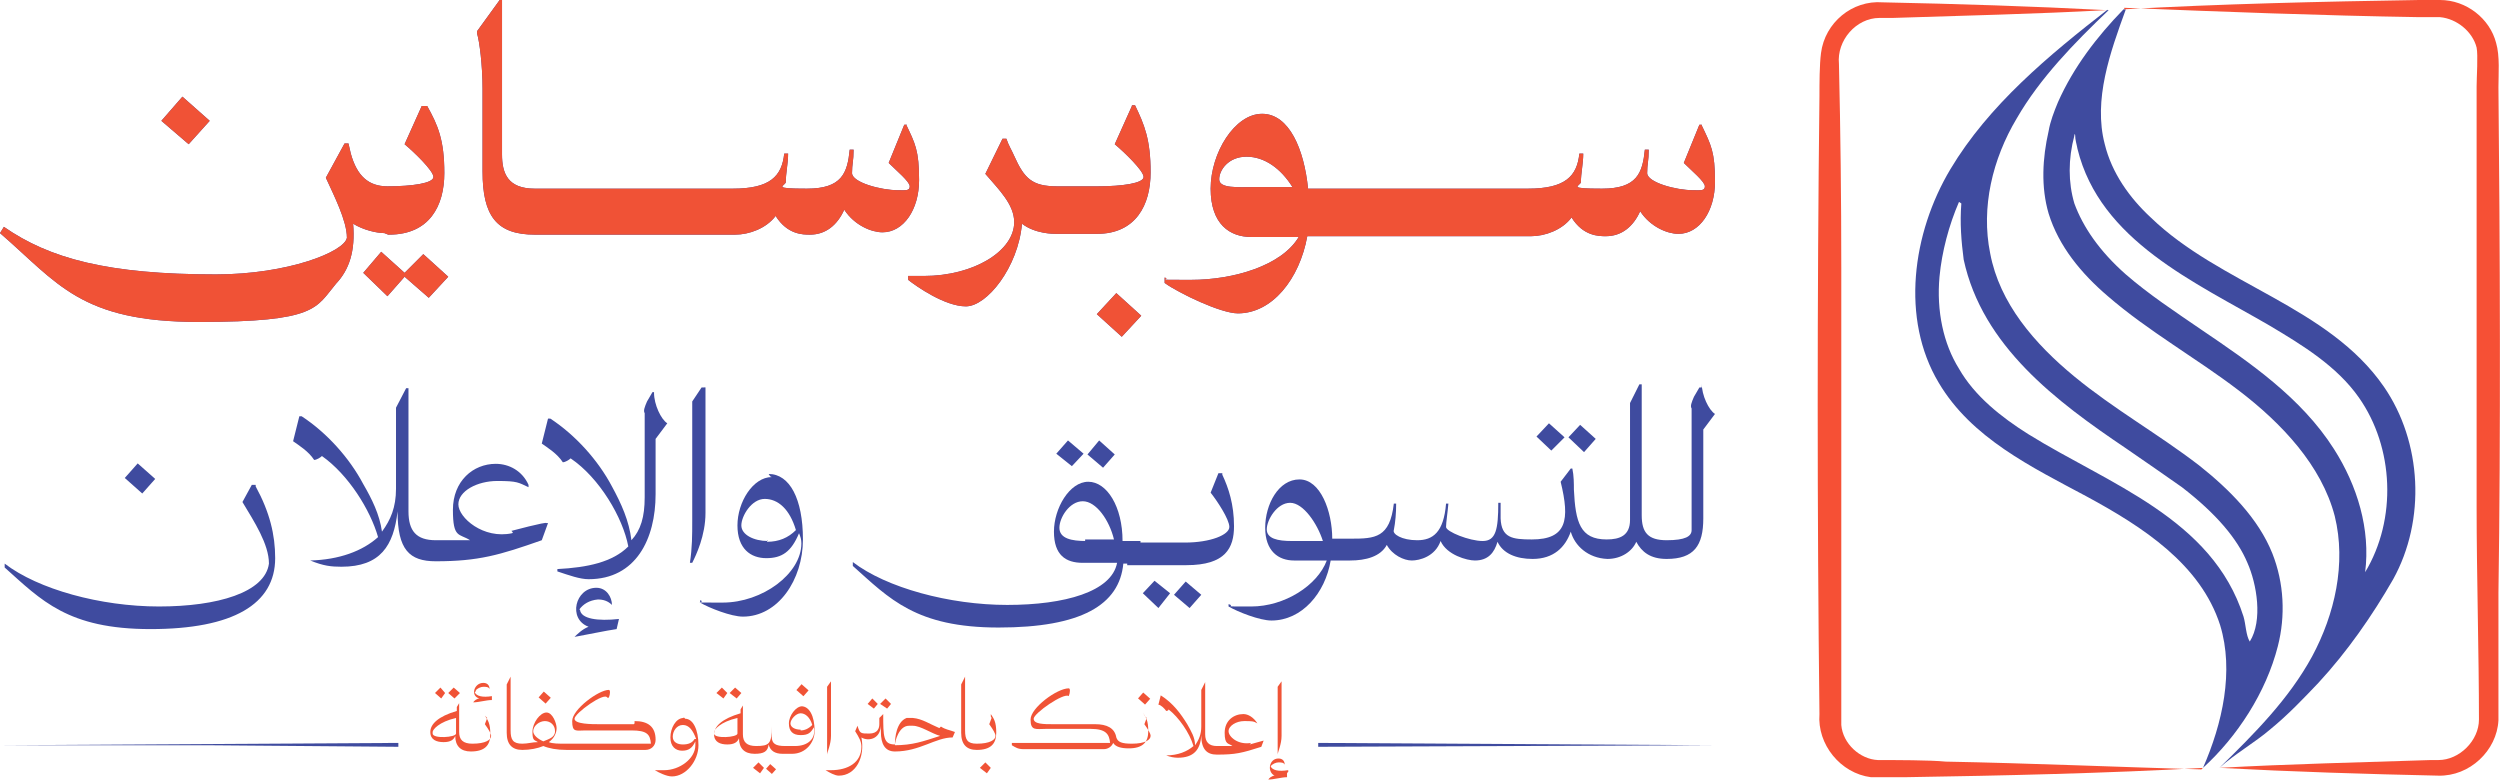<?xml version="1.0" encoding="UTF-8"?>
<svg id="Layer_1" xmlns="http://www.w3.org/2000/svg" version="1.1" viewBox="0 0 320.7 100">
  <!-- Generator: Adobe Illustrator 29.0.0, SVG Export Plug-In . SVG Version: 2.1.0 Build 186)  -->
  <defs>
    <style>
      .st0 {
        fill: #3f4b9f;
      }

      .st1 {
        fill: #f05336;
      }

      .st2 {
        fill: #f05236;
      }

      .st3 {
        fill: #f65035;
      }
    </style>
  </defs>
  <g>
    <polygon class="st0" points="169.1 95.3 219.8 95.6 169.1 95.8 169.1 95.3 169.1 95.3"/>
    <polygon class="st0" points=".3 95.6 51.1 95.3 51.1 95.8 26.7 95.6 .3 95.6"/>
  </g>
  <g>
    <path class="st0" d="M266.2,17.3c0,.7.2,1.2.3,1.8,2.9,11.8,15.1,17.1,24.7,22.7,4.2,2.5,8.6,5.2,11.4,9.2,4.5,6.4,4.9,15.6.8,22.4.7-5.5-1-11.1-4-15.8-4.2-6.6-10.8-11.1-17-15.3-3.5-2.4-6.7-4.5-9.7-7.1-3.4-3-5.5-6.1-6.6-9.1-.8-2.7-.8-5.7,0-8.7v-.2M272.4,1.2c-3.4,3.5-6.4,7.4-8.4,11.9-.5,1.2-1,2.5-1.2,3.7-.8,3.5-1,7.2,0,10.6,1.3,4.2,4.2,7.7,7.6,10.6,5.2,4.5,11.3,7.9,16.8,12.1,5.5,4.2,10.6,9.6,12.3,16.1,1.5,6.1,0,12.6-2.9,18-3,5.5-7.4,9.9-11.9,14.3,2-1.8,4.5-3.2,6.6-5,2.2-1.8,4.2-3.9,6.1-5.9,3.7-4,6.9-8.6,9.6-13.3,4.2-7.6,3.7-17.6-1.2-24.7-7.1-10.3-21-13.1-29.9-21.7-2.7-2.5-5-5.7-5.9-9.4-1.5-5.7.7-11.8,2.7-17.3h-.2Z"/>
    <path class="st0" d="M251.6,26.1c-.2,2.5,0,4.9.3,7.2,2.4,11.1,11.9,18.2,20.8,24.2,2.5,1.7,4.9,3.4,7.2,5,4.4,3.4,7.1,6.6,8.4,9.7,1.2,2.7,2,7.4.3,10.1-.5-.8-.5-2.2-.8-3.2-4-12.6-17.3-17-27.6-23.4-3.5-2.2-6.9-4.9-8.9-8.4-2-3.2-2.9-7.4-2.5-11.8.3-3.2,1.2-6.6,2.5-9.6M270.4,1.2c-7.6,5.9-15.3,12.3-20.2,20.5-4.9,8.2-6.4,19.2-1.5,27.4,4.2,7.1,11.9,10.8,19,14.6,7.2,3.9,14.6,8.7,17.1,16.5,1.8,5.9.3,12.6-2.2,18.3,4.4-4,8.1-9.7,9.6-15.6,1-3.9.8-8.1-.7-11.9-1.8-4.5-5.5-8.2-9.4-11.3-5.2-4-10.9-7.2-16-11.4s-9.6-9.4-10.8-15.8c-1.2-5.9.3-12.1,3.4-17.3,3-5.2,7.4-9.7,11.8-13.9h-.2Z"/>
    <path class="st3" d="M272.4,1.2C284.7.5,298,.2,310.3,0h2.7c3.4,0,6.4,2.4,7.2,5.5.5,1.7.3,4,.3,5.7.2,19.8.3,45,0,64.9v16.3c-.2,3.9-3.7,7.2-7.7,7.1-9.2-.2-18.8-.5-28.1-1,8.9-.5,18.2-.7,27.1-1h1c2.7,0,5.2-2.5,5.2-5.2,0-8.2-.3-18.8-.3-27.1V11.1c0-1.2.2-4,0-5-.5-2-2.5-3.7-4.7-3.9h-2.7c-12.4-.2-25.5-.7-37.8-1.2h0v.2Z"/>
    <path class="st3" d="M282.7,98.5c-12.4.7-25.9,1-38.3,1.2h-4.4c-3.9-.5-6.9-4.2-6.6-8.1-.3-25.2-.3-54.1,0-79.3,0-1.5,0-4,.2-5.5C234.1,2.9,237.6,0,241.5.3c9.6.2,19.2.5,28.7,1-9.1.5-18.3.7-27.4,1h-1.7c-3,0-5.5,2.9-5.2,5.9.2,8.7.3,17.3.3,26.1v58.7c.2,2.4,2.4,4.4,4.7,4.5,2.2,0,6.7,0,8.7.2,10.6.2,22.4.7,32.8,1h0l.2-.2Z"/>
  </g>
  <g>
    <g>
      <path class="st0" d="M49.9,30.1h0c5.2,0,7.1-3.7,7.1-7.9s-.8-6.1-2.2-8.6h-.7l-2.2,4.9c1.2,1,3.7,3.4,3.7,4.2s-2.7,1.2-5.9,1.2h0c-2.4,0-3.9-1.3-4.7-4.2l-.3-1.3h-.5l-2.4,4.4c1,2.2,2.7,5.5,2.7,7.7-.3,1.8-7.6,4.7-16.8,4.7-13.8,0-21.3-2-27.2-6.1l-.5.8c7.4,6.4,10.3,11.4,25.5,11.4s15-1.8,17.6-4.9c1.7-1.8,2.5-4.2,2.2-7.7,1.3.8,3,1.2,4,1.2l.5.2Z"/>
      <polygon class="st0" points="26.9 15.5 23.4 12.4 20.7 15.5 24.2 18.5 26.9 15.5"/>
      <polygon class="st0" points="51.9 35 48.9 32.3 46.6 35 49.7 38 51.9 35.5 55 38.2 57.5 35.5 54.3 32.6 51.9 35"/>
      <path class="st0" d="M116.3,16h-.3l-2,4.9c1,1,2.7,2.4,2.7,3s-.5.5-1.5.5c-2.2,0-5.9-1-5.9-2.2s.2-1.5.2-3h-.5c-.3,3-1,5-5.5,5s-2.9-.3-2.7-.8c0-1.2.3-2.4.3-3.7h-.5c-.3,2.9-1.8,4.5-6.6,4.5h-25.4c-3.5,0-4.2-2-4.2-4.4V0h-.3l-2.9,4v.3c.3,1,.7,4,.7,7.1v10.6c0,5.7,1.8,8.1,6.7,8.1h25.7c1.8,0,4-.8,5.2-2.4,1.5,2.4,3.5,2.4,4.4,2.4,2,0,3.5-1.2,4.4-3.2,1.3,2,3.5,2.9,4.9,2.9,2.7,0,4.7-2.9,4.7-6.7s-.5-4.7-1.7-7.2l.2.2Z"/>
      <polygon class="st0" points="140.7 40.3 143.9 43.2 146.4 40.5 143.2 37.6 140.7 40.3"/>
      <path class="st0" d="M145.2,13.6l-2.2,4.9c1.2,1,3.7,3.4,3.7,4.2s-2.7,1.2-5.9,1.2h-5.2c-3.2,0-4.2-1-5.5-3.9-.3-.7-.7-1.3-1-2.2h-.5l-2.2,4.5c1.7,2,3.7,3.9,3.7,6.2,0,3.7-5.2,6.9-11.6,6.9s-1.3,0-2,0v.5c1,.8,4.7,3.4,7.4,3.4s6.7-5,7.2-10.6c1.7,1.3,4,1.3,4.4,1.3h5.2c5,0,6.9-3.7,6.9-7.9s-.8-6.1-2-8.6h-.7.3Z"/>
      <path class="st0" d="M218.3,16h-.3l-2,4.9c1,1,2.7,2.4,2.7,3s-.5.5-1.5.5c-2.2,0-5.9-1-5.9-2.2s.2-1.5.2-3h-.5c-.3,3-1,5-5.5,5s-2.9-.3-2.7-.8c0-1.2.3-2.4.3-3.7h-.5c-.3,2.9-1.8,4.5-6.6,4.5h-28.2c-.5-5-2.4-9.6-5.9-9.6s-6.6,5-6.6,9.6,2.5,6.2,5.2,6.2h6.1c-2.2,3.7-8.4,5.5-13.8,5.5s-2.4,0-3.4-.3v.7c1.8,1.3,7.2,3.9,9.4,3.9,4.4,0,7.9-4.4,8.9-9.9h28.7c1.8,0,4-.8,5.2-2.4,1.5,2.4,3.5,2.4,4.4,2.4,2,0,3.5-1.2,4.4-3.2,1.3,2,3.5,2.9,4.9,2.9,2.7,0,4.7-2.9,4.7-6.7s-.5-4.7-1.7-7.2h0ZM160.8,24c-2,0-4.4.2-4.4-1s1.2-2.9,3.5-2.9,4.4,1.5,5.9,3.9c0,0-5,0-5,0Z"/>
    </g>
    <g>
      <path class="st2" d="M49.9,30.1h0c5.2,0,7.1-3.7,7.1-7.9s-.8-6.1-2.2-8.6h-.7l-2.2,4.9c1.2,1,3.7,3.4,3.7,4.2s-2.7,1.2-5.9,1.2h0c-2.4,0-3.9-1.3-4.7-4.2l-.3-1.3h-.5l-2.4,4.4c1,2.2,2.7,5.5,2.7,7.7-.3,1.8-7.6,4.7-16.8,4.7-13.8,0-21.3-2-27.2-6.1l-.5.8c7.4,6.4,10.3,11.4,25.5,11.4s15-1.8,17.6-4.9c1.7-1.8,2.5-4.2,2.2-7.7,1.3.8,3,1.2,4,1.2l.5.2Z"/>
      <polygon class="st2" points="26.9 15.5 23.4 12.4 20.7 15.5 24.2 18.5 26.9 15.5"/>
      <polygon class="st2" points="51.9 35 48.9 32.3 46.6 35 49.7 38 51.9 35.5 55 38.2 57.5 35.5 54.3 32.6 51.9 35"/>
      <path class="st2" d="M116.3,16h-.3l-2,4.9c1,1,2.7,2.4,2.7,3s-.5.5-1.5.5c-2.2,0-5.9-1-5.9-2.2s.2-1.5.2-3h-.5c-.3,3-1,5-5.5,5s-2.9-.3-2.7-.8c0-1.2.3-2.4.3-3.7h-.5c-.3,2.9-1.8,4.5-6.6,4.5h-25.4c-3.5,0-4.2-2-4.2-4.4V0h-.3l-2.9,4v.3c.3,1,.7,4,.7,7.1v10.6c0,5.7,1.8,8.1,6.7,8.1h25.7c1.8,0,4-.8,5.2-2.4,1.5,2.4,3.5,2.4,4.4,2.4,2,0,3.5-1.2,4.4-3.2,1.3,2,3.5,2.9,4.9,2.9,2.7,0,4.7-2.9,4.7-6.7s-.5-4.7-1.7-7.2l.2.2Z"/>
      <polygon class="st2" points="140.7 40.3 143.9 43.2 146.4 40.5 143.2 37.6 140.7 40.3"/>
      <path class="st2" d="M145.2,13.6l-2.2,4.9c1.2,1,3.7,3.4,3.7,4.2s-2.7,1.2-5.9,1.2h-5.2c-3.2,0-4.2-1-5.5-3.9-.3-.7-.7-1.3-1-2.2h-.5l-2.2,4.5c1.7,2,3.7,3.9,3.7,6.2,0,3.7-5.2,6.9-11.6,6.9s-1.3,0-2,0v.5c1,.8,4.7,3.4,7.4,3.4s6.7-5,7.2-10.6c1.7,1.3,4,1.3,4.4,1.3h5.2c5,0,6.9-3.7,6.9-7.9s-.8-6.1-2-8.6h-.7.3Z"/>
      <path class="st2" d="M218.3,16h-.3l-2,4.9c1,1,2.7,2.4,2.7,3s-.5.5-1.5.5c-2.2,0-5.9-1-5.9-2.2s.2-1.5.2-3h-.5c-.3,3-1,5-5.5,5s-2.9-.3-2.7-.8c0-1.2.3-2.4.3-3.7h-.5c-.3,2.9-1.8,4.5-6.6,4.5h-28.2c-.5-5-2.4-9.6-5.9-9.6s-6.6,5-6.6,9.6,2.5,6.2,5.2,6.2h6.1c-2.2,3.7-8.4,5.5-13.8,5.5s-2.4,0-3.4-.3v.7c1.8,1.3,7.2,3.9,9.4,3.9,4.4,0,7.9-4.4,8.9-9.9h28.7c1.8,0,4-.8,5.2-2.4,1.5,2.4,3.5,2.4,4.4,2.4,2,0,3.5-1.2,4.4-3.2,1.3,2,3.5,2.9,4.9,2.9,2.7,0,4.7-2.9,4.7-6.7s-.5-4.7-1.7-7.2h0ZM160.8,24c-2,0-4.4.2-4.4-1s1.2-2.9,3.5-2.9,4.4,1.5,5.9,3.9c0,0-5,0-5,0Z"/>
    </g>
  </g>
  <g>
    <rect class="st0" x="16.7" y="59.8" width="2.5" height="3" transform="translate(-39.8 34.1) rotate(-48.4)"/>
    <path class="st0" d="M32.6,62.2h-.3l-1.2,2.2c1.5,2.5,3.4,5.4,3.4,7.9h0c-.5,3.7-6.6,5.5-14.1,5.5s-15.5-2.2-19.8-5.5v.5c4.7,4.2,8.1,7.9,18.7,7.9s16-3.2,16-9.1h0c0-3-.7-5.9-2.5-9.2v-.2Z"/>
    <path class="st0" d="M65.7,68.4c-3.7.8-6.9-2-6.9-3.7s2.4-3,5-3,2.7.2,4,.8v-.3c-.8-1.8-2.5-2.7-4.2-2.7-2.9,0-5.5,2.2-5.5,5.9s.8,3,2.2,3.9h-4.4c-2.5,0-3.5-1.2-3.5-3.7h0v-15.8h-.3l-1.3,2.5v10.4c0,2.4-.7,4-1.8,5.5-.3-2.2-1.3-4.2-2.4-6.1-1.8-3.4-4.7-6.6-7.9-8.7h-.3l-.8,3.2c.7.5,2,1.3,2.7,2.4.3,0,.8-.3,1-.5,3.4,2.4,6.2,6.9,7.2,10.4-2,1.8-5,2.9-8.7,3h0c1.7.7,2.7.8,4,.8,5,0,6.7-2.7,7.2-7.1h0c0,4.9,1.5,6.4,4.9,6.4h0c5.5,0,8.2-.8,13.6-2.7l.8-2.2h-.2c0-.2-4.5,1-4.5,1l.2.2Z"/>
    <path class="st0" d="M83.9,50.3h-.2l-.7,1.2c-.3.7-.5,1.2-.3,1.5v10.8c0,2.5-.5,4.2-1.7,5.5-.3-2.5-1.3-4.7-2.5-6.9-1.8-3.4-4.7-6.6-7.9-8.7h-.3l-.8,3.2c.7.5,2,1.3,2.7,2.4.3,0,.8-.3,1-.5,3.7,2.5,6.7,7.6,7.4,11.3-2,2-5.2,2.7-9.1,2.9v.3c1.5.5,2.9,1,4,1,6.1,0,8.6-5.2,8.6-10.9v-7.1l1.5-2c-.8-.5-1.7-2.4-1.7-3.9Z"/>
    <path class="st0" d="M74.3,78.2h0c.5-.7,1.3-1.2,2.4-1.3.7,0,1.3.2,1.8.7h0c0-1-.7-2.2-2-2.2-2.7,0-3.7,4-1,5-.8.3-1.5,1-1.8,1.3h0c1.7-.3,4-.8,5.4-1l.3-1.3h0c-2.7.3-4.9,0-5-1.2Z"/>
    <path class="st0" d="M90.3,49.7h-.3l-1.2,1.8v15.3c0,1.8,0,3.5-.3,5.4h.3c.5-1,1.7-3.5,1.7-6.4v-16.1h-.2Z"/>
    <path class="st0" d="M99,61.2h0c-2.4,0-4.4,3.2-4.4,6.2s1.7,4.2,3.7,4.2,3.2-.8,4.2-3.2c.2.5.3.8.3,1.3,0,3.9-5,7.6-10.1,7.6s-1.8,0-2.9-.3v.3c1.2.7,4,1.8,5.5,1.8,4.5,0,7.7-4.7,7.7-9.9s-1.7-8.4-4.4-8.4l.2.3ZM98.5,69.4c-1.8,0-3.4-.8-3.4-2s1.3-3.4,3-3.4,3.2,1.3,4,4c-1,1-2.2,1.5-3.7,1.5v-.2Z"/>
    <polygon class="st0" points="143 58.3 141 56.5 139.5 58.3 141.5 60 143 58.3"/>
    <path class="st0" d="M146.2,69.4h-2.2c0-4.4-2-7.6-4.4-7.6s-4.4,3.4-4.4,6.4,1.5,4,3.7,4h4.4c-.7,3.7-6.7,5.4-14.1,5.4s-15.5-2.2-19.8-5.5v.5c4.7,4.2,8.1,7.9,18.7,7.9s15.5-2.9,16-8.2h2.2v-2.9h0ZM139.3,69.4c-1.8,0-3.4-.3-3.4-1.7h0c0-1.3,1.3-3.4,3-3.4s3.4,2.4,4,4.9h-3.7v.2Z"/>
    <polygon class="st0" points="139 58.2 137 56.5 135.5 58.2 137.5 59.8 139 58.2"/>
    <polygon class="st0" points="150.6 76.3 152.6 78 154.1 76.3 152.1 74.6 150.6 76.3"/>
    <polygon class="st0" points="146.6 76.1 148.6 78 150.1 76.1 148.1 74.5 146.6 76.1"/>
    <path class="st0" d="M156.6,60.7h-.3l-1,2.5c.8,1,2.4,3.4,2.4,4.4s-2.4,2-5.7,2h-7.4v2.9h7.6c5,0,6.1-2.2,6.1-5s-.7-4.9-1.5-6.6v-.2Z"/>
    <polygon class="st0" points="200.7 56.1 198.7 54.3 197.1 56 199 57.8 200.7 56.1"/>
    <polygon class="st0" points="204.7 56.3 202.7 54.5 201.2 56.1 203.2 58 204.7 56.3"/>
    <path class="st0" d="M218.2,49.7h-.2l-.7,1.2c-.3.7-.5,1.2-.3,1.5v15.6c0,.8-.8,1.3-3.2,1.3s-3.2-1-3.2-3.2v-16.8h-.3l-1.2,2.4v15c0,2-1.3,2.5-3,2.5-3.4,0-4-2.2-4.2-6.4h0c0-.7,0-1.8-.2-2.7h-.2l-1.3,1.7c1.2,4.9.8,7.4-3.7,7.4h0c-2.5,0-3.9-.2-4-2.7h0v-2h-.3c0,3.4-.3,4.9-2,4.9s-4.7-1.2-4.7-1.8.2-1.8.3-3h-.3c-.3,3.7-1.7,4.7-3.7,4.7s-3.2-.8-3-1.3c.2-1,.3-2.2.3-3.4h-.3c-.5,4.4-2.4,4.5-5.5,4.5h-2.4c0-3.5-1.5-7.6-4.2-7.6s-4.4,3.2-4.4,6.2,1.7,4.2,3.7,4.2h4.2c-1.2,3.2-5.4,5.9-9.7,5.9s-1.8,0-2.9-.3v.3c1.2.7,4,1.8,5.5,1.8,3.9,0,6.9-3.5,7.6-7.7h2.5c2,0,3.9-.5,4.7-2,.7,1.3,2.2,2,3.2,2s3-.5,3.7-2.5c.8,1.8,3.4,2.5,4.4,2.5,1.7,0,2.5-1,2.9-2.4.7,1.5,2.4,2.2,4.5,2.2h0c2.7,0,4.2-1.5,4.9-3.5.5,1.8,2.2,3.4,4.7,3.5h0c1.8,0,3.2-1,3.7-2.2.7,1.3,1.8,2.2,3.9,2.2h0c3.5,0,4.7-1.7,4.7-5.2v-11.4l1.5-2c-.8-.5-1.7-2.4-1.7-3.9v.5ZM165.7,69.4c-1.8,0-3.2-.3-3.2-1.5s1.3-3.4,3-3.4,3.5,2.7,4.2,4.9h-4Z"/>
  </g>
  <g>
    <polygon class="st1" points="57.1 88.9 56.5 88.2 55.8 88.9 56.6 89.6 57.1 88.9"/>
    <polygon class="st1" points="59 88.9 58.2 88.2 57.5 88.9 58.3 89.6 59 88.9"/>
    <path class="st1" d="M62.5,92.1l-.3.8c.5.7.8,1.2.8,1.5,0,.5-.7,1-2.4,1h0c-1.2,0-1.7-.5-1.7-1.5v-3.7h0l-.3.5v.5c-2.4.7-3.4,1.7-3.4,2.7s.8,1.3,1.7,1.3,1.3-.3,1.5-.8c0,1.3.7,2,2,2h0c1.8,0,2.5-.8,2.5-2.2s-.3-1.8-.7-2.4h0l.2.2ZM55.5,93.9h0c0-.3.8-1.3,3-1.8v2c0,.5-3,.7-3,0v-.2Z"/>
    <path class="st1" d="M61,88.6c.2-.3.7-.5,1-.5s.7,0,.8.3h0c0-.5-.3-.8-.8-.8-1.2,0-1.7,1.7-.5,2-.3,0-.7.3-.8.5h0c.7,0,1.7-.3,2.4-.3v-.5h0c-1.2.2-2,0-2.2-.5l.2-.2Z"/>
    <rect class="st1" x="69.4" y="88.8" width="1" height="1.2" transform="translate(-43.4 82.6) rotate(-48.5)"/>
    <path class="st1" d="M81.3,92.9h-4.4c-1,0-3.2,0-3.2-.7s3.9-3.5,4.2-2.7h.2c.2-.5.2-1,0-1-1.3,0-4.7,2.5-4.7,4s.5,1.2,1.7,1.2h5.9c2,0,2.4.5,2.5,1.7h-10.9c-1,0-1.7,0-2.2-.2.7-.5,1-1.2,1-1.8s-.5-2-1.3-2-1.8,1.3-1.8,2.5.3,1,.7,1.3c-.7,0-1.3.2-2,.2h0c-1.2,0-1.5-.5-1.5-1.7v-6.9h0l-.5,1h0v6.2c0,1.5.7,2.2,2,2.2h0c1,0,2-.2,2.7-.5.7.3,1.7.5,3,.5h10.1c.7,0,1.3-.5,1.3-1.3h0c0-1.7-1-2.4-2.7-2.4v.3ZM68.4,93.8c0-.7.8-1.3,1.5-1.3s1.3.5,1.3,1.3-.8,1-1.5,1.3c-.7-.3-1.3-.8-1.3-1.3Z"/>
    <path class="st1" d="M87.7,92.1c-1,0-1.7,1.3-1.7,2.5s.7,1.7,1.5,1.7,1.3-.3,1.7-1.2v.5c0,1.7-2,3.2-4,3.2s-.8,0-1.2,0h0c.5.3,1.5.8,2.2.8,1.8,0,3.4-2,3.4-4s-.7-3.4-1.7-3.4l-.2-.2ZM89.1,94.8c-.3.5-.8.7-1.5.7s-1.3-.3-1.3-1,.5-1.5,1.3-1.5,1.3.7,1.7,1.8h-.2Z"/>
    <polygon class="st1" points="95.1 88.9 94.3 88.2 93.6 88.9 94.5 89.6 95.1 88.9"/>
    <polygon class="st1" points="93.3 88.9 92.6 88.2 91.9 88.9 92.8 89.6 93.3 88.9"/>
    <rect class="st1" x="98.5" y="98.1" width=".8" height="1" transform="translate(-40.5 106.9) rotate(-48.3)"/>
    <polygon class="st1" points="96.6 98.5 97.5 99.2 98 98.5 97.3 97.8 96.6 98.5"/>
    <rect class="st1" x="102.4" y="88" width="1" height="1.2" transform="translate(-31.6 106.9) rotate(-48.5)"/>
    <path class="st1" d="M102.9,90.6c-.8,0-1.7,1.2-1.7,2.2s.5,1.5,1.5,1.5,1.3-.3,1.7-1c.3,1.5-.8,2.4-2.4,2.4h-1.3c-1.2,0-1.7-.3-1.7-1.2v-1.3h0c0,2.2-.3,2.5-2,2.5h0c-1.2,0-1.7-.5-1.7-1.5v-3.7h0l-.3.5v.5c-2.4.7-3.4,1.7-3.4,2.7s.8,1.3,1.7,1.3,1.3-.3,1.5-.8c0,1.3.7,2,2,2h0c1.2,0,1.7-.3,1.8-1.2.2.8.8,1.2,1.8,1.2h1.2c1.8,0,2.9-1.5,2.9-2.9,0-2-.7-3.2-1.7-3.2ZM91.6,93.9h0c0-.3.8-1.3,3-1.8v2c0,.5-3,.7-3,0v-.2ZM102.7,93.6c-.7,0-1.3-.3-1.3-.8s.7-1.3,1.3-1.3,1.2.5,1.5,1.5c-.5.5-1,.7-1.5.7Z"/>
    <path class="st1" d="M106.6,94.3v-6.9h0l-.5.7v8.7h0c0-.3.5-1.3.5-2.4v-.2Z"/>
    <polygon class="st1" points="114.3 90.3 113.6 89.6 112.9 90.3 113.8 90.9 114.3 90.3"/>
    <polygon class="st1" points="112.6 90.3 111.9 89.6 111.3 90.3 112.1 90.9 112.6 90.3"/>
    <path class="st1" d="M120.5,93.4c-1.2-.5-2.2-1.2-3.4-1.3h-.8c-1.3.5-1.5,2.5-1.5,3.4h0c-1.5,0-1.5-1-1.5-3.9l-.5.5v.8c0,.5-.2,1.2-1.3,1.2s-1.2,0-1.5-1h0l-.3.7c.5.8.8,1.3.8,2,0,2-1.7,3-3.9,3s-.3,0-.7,0h0c.5.3,1.2.7,1.7.7,2.2,0,3.4-2.4,2.9-4.9.8.5,2.4.3,2.5-1.5v.8c0,1.5.5,2.5,1.8,2.5h0c3.2,0,5.2-1.8,7.4-1.8l.3-.7h0c-.8-.3-1.2-.3-1.8-.7l-.2.2ZM114.8,95.6c0-.5.5-2.5,1.8-2.5h.5c1,0,2.4,1,3.5,1.3-2.2.7-3.5,1.2-5.9,1.2Z"/>
    <path class="st1" d="M127.2,92.1l-.3.8c.5.7.8,1.2.8,1.5,0,.5-.7,1-2.4,1h0c-1.2,0-1.5-.5-1.5-1.7v-6.9h0l-.5,1h0v6.2c0,1.5.7,2.2,2,2.2h0c1.8,0,2.5-.8,2.5-2.2s-.3-1.8-.7-2.4h0v.3Z"/>
    <polygon class="st1" points="125.7 98.5 126.6 99.2 127.1 98.5 126.4 97.8 125.7 98.5"/>
    <path class="st1" d="M147.1,92.1l-.3.8c.5.7.8,1.2.8,1.5,0,.5-.7,1-2.4,1h0c-1.3,0-1.8-.2-2-.8h0c-.2-1.2-1.2-1.7-2.7-1.7h-5.4c-1.2,0-2.5,0-2.5-.7s3.9-3.4,4.5-2.9h0c.2-.5.2-1,0-1-1.5,0-4.9,2.5-4.9,4s.7,1.2,2,1.2h5.7c2,0,2.4.7,2.5,1.8h-12.6v.3c.5.3.8.5,1.5.5h10.3c.5,0,1-.3,1.2-.8.3.5,1,.7,2,.7h0c1.8,0,2.5-.8,2.5-2.2s-.3-1.8-.7-2.4h0l.3.5Z"/>
    <rect class="st1" x="146.3" y="89" width="1" height="1.2" transform="translate(-17.7 139.9) rotate(-48.4)"/>
    <path class="st1" d="M160.5,95.3c-1.7.3-2.9-.8-2.9-1.5s1-1.3,2-1.3,1.2,0,1.7.3h0c-.5-.8-1.2-1.2-1.8-1.2-1.2,0-2.4.8-2.4,2.4s.5,1.3,1,1.7h-2c-1,0-1.5-.5-1.5-1.5h0v-6.7h0l-.5,1v4.7c0,1-.3,1.7-.8,2.4,0-1-.5-1.8-1-2.7-.8-1.3-1.8-2.7-3.4-3.7h0l-.3,1.2c.3,0,.8.5,1,.8,0,0,.3,0,.3-.2,1.3,1,2.7,3,3.2,4.7-.8.7-2,1.2-3.5,1.2h0c.5.2,1,.3,1.5.3,2,0,2.9-1,3-2.9h0c0,1.8.7,2.5,2,2.5h0c2.4,0,3.2-.2,5.7-1l.3-.8h0l-1.8.5.2-.2Z"/>
    <path class="st1" d="M164.4,94.3v-6.9h0l-.5.7v8.7h0c0-.3.5-1.3.5-2.4v-.2Z"/>
    <path class="st1" d="M165.2,98.8c-1.2.2-2,0-2.2-.5.2-.3.7-.5,1-.5s.7,0,.8.3h0c0-.5-.3-.8-.8-.8-1.2,0-1.5,1.7-.5,2.2-.3,0-.7.3-.8.5h0c.7,0,1.7-.3,2.4-.3v-.5h0l.2-.3Z"/>
  </g>
</svg>